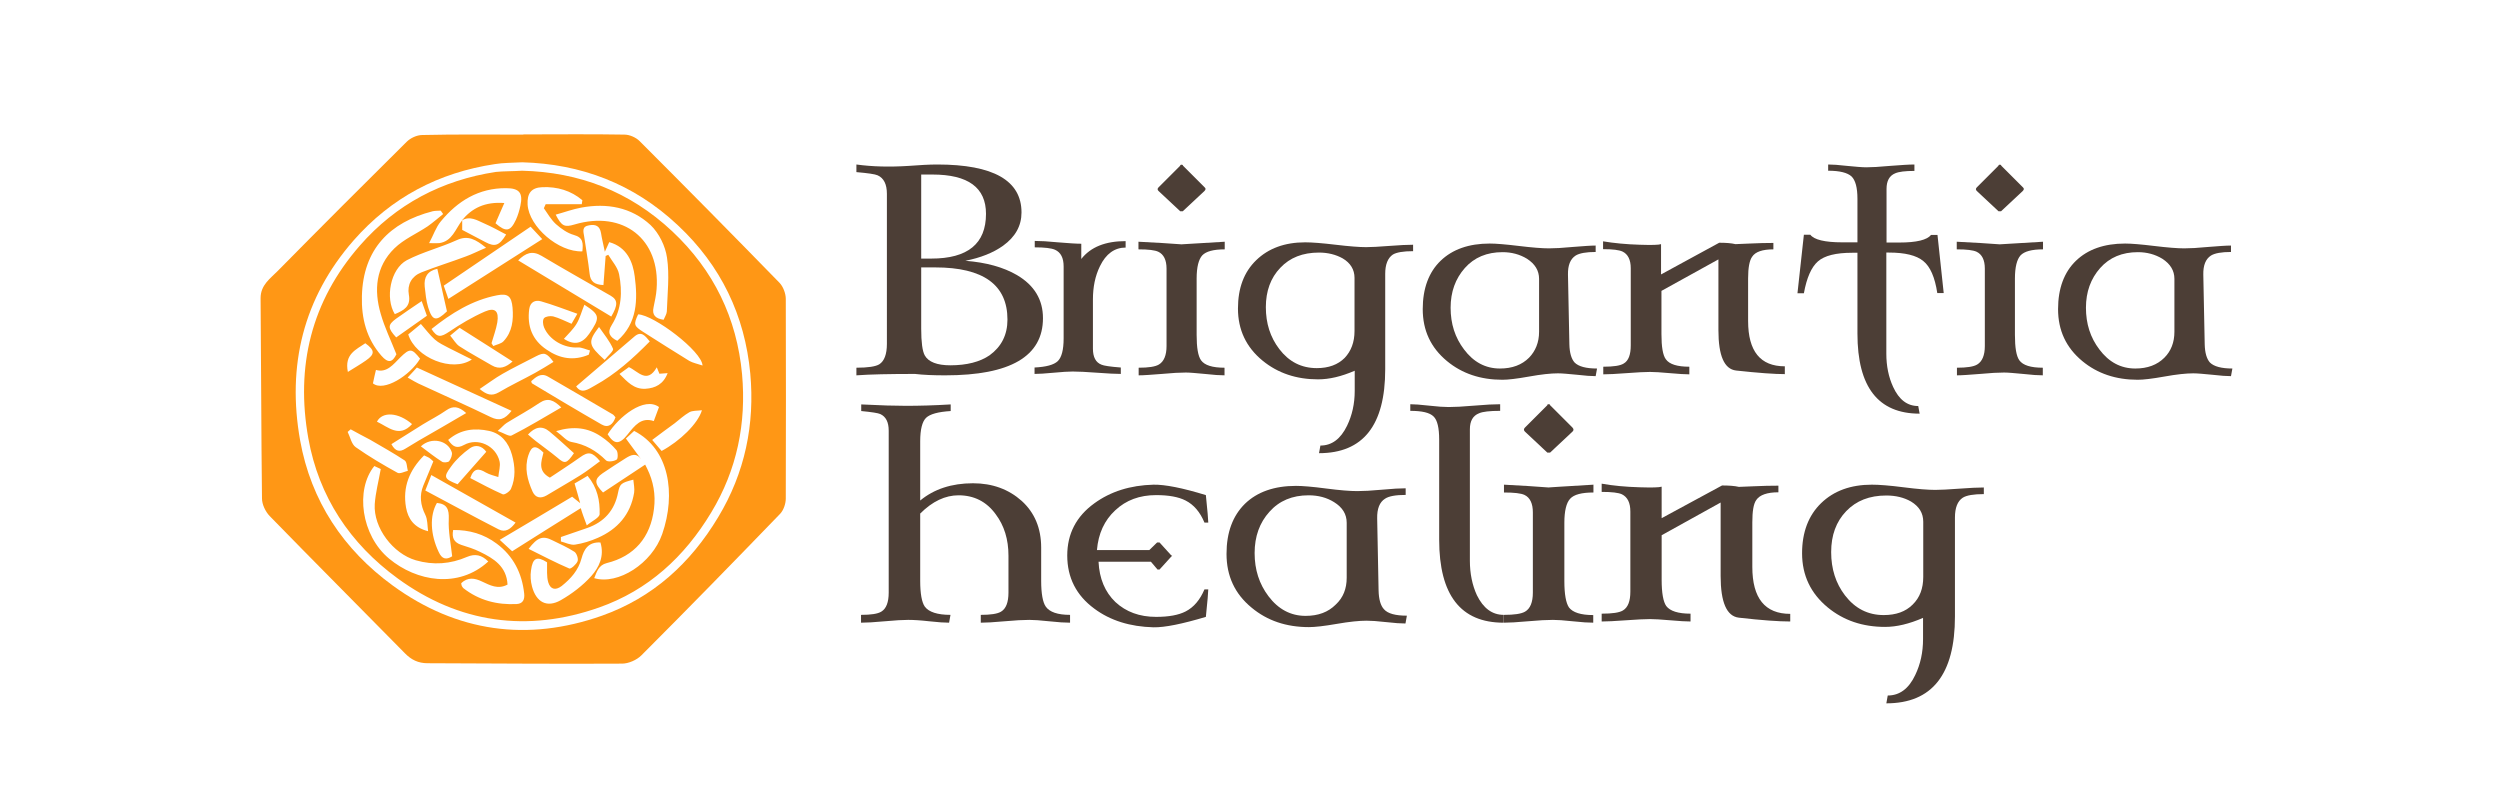 <?xml version="1.0" encoding="utf-8"?>
<!-- Generator: Adobe Illustrator 22.1.0, SVG Export Plug-In . SVG Version: 6.00 Build 0)  -->
<svg version="1.1" id="Layer_1" xmlns="http://www.w3.org/2000/svg" xmlns:xlink="http://www.w3.org/1999/xlink" x="0px" y="0px"
	 viewBox="0 0 1246.2 392.1" style="enable-background:new 0 0 1246.2 392.1;" xml:space="preserve">
<style type="text/css">
	.st0{fill:#D7E2A6;}
	.st1{fill:#8DC540;}
	.st2{fill:#4C3E36;}
	.st3{fill:#FF9715;}
</style>
<title>svg_logo</title>
<g>
	<path class="st0" d="M1544.3-237.7c-15.7,6.3-32.5,8.6-48.5,13.8c-3.1,1-6.1,0.3-9.2,0.4c0.8-16.7,6.8-32.2,11.7-47.8
		c5.8-18.2,14.1-35.5,24-52c11.3-18.7,24.5-35.8,39.3-51.7c7.7-8.3,16.1-15.9,24.9-23.2c12.9-10.6,25.9-20.8,40.1-29.5
		c5.7-3.5,13-5.1,16.7-11.5c1-0.1,2.2-0.1,1.5-2.6c-0.7,1.4-1,2-1.3,2.7c-4.2-0.9-7.6,1.3-11,3c-20.6,10.7-39.9,23.3-58.5,37
		c-14.1,10.4-27.7,21.4-40.7,33.2c-16.3,14.8-28.8,33.1-43.9,49c-1.8,1.9-3.1,4.4-4.4,6.8c-7.4,13.9-14.6,27.8-21.9,41.8
		c-5.2-5.2-6.5-12-7.2-18.9c0.7-0.3,1.9-0.6,1.9-1c1.8-17.4,7.5-33.9,13.1-50.3c7.8-23,18.7-44.9,33.5-64
		c16.4-21.2,35.1-40.3,57.2-56.4c15.9-11.5,32.4-21.6,50-29.5c21.9-9.8,44.7-17.6,68.6-22.3c10.7-2.1,21.7-3.2,32.2-6.5
		c4.6-1.5,10.1-0.2,16.1-0.2c-0.3,7.9,2.4,15.5-1.8,22.9c-0.5,0.9-0.2,2.3-0.2,3.5c0.5,15.5-4.1,30.2-7.5,45
		c-1.8,7.9-2.9,16.2-6.6,23.9c-3.4,7-4.6,15.1-7.4,22.4c-6.2,15.8-13.2,31.3-22.1,45.9c-6.4,10.4-13.2,20.5-20.2,30.5
		c-3.8,5.5-10.1,8.7-12.5,15.1c-4.2-4.1-8.6-8-12.7-12.2c-5.2-5.4-11.2-8.1-19-6.7c-4.8,3.8-9.3,8-11.2,16.3
		c2.7,13.9-2.2,29.3-1.9,44.9c-4.8-0.7-8.6,1.7-12.4,4.1c-5.3,3.4-10.6,6.8-15.9,10.2c-0.1-4.7-0.7-9.4-0.3-14.1
		c0.7-9.8-1.6-19.1-4.8-28.2c-1.8-5.1-3.9-10.1-9.1-12.3c-3.9,0-7.4,0-10.5,0c-5.5,3.9-9.4,8.6-10.8,14.9c3.5,5,1,10.9,2.4,16
		C1547.8-262.7,1546.7-250.2,1544.3-237.7z"/>
	<path class="st1" d="M1456-287.2c0.7,6.9,2.1,13.6,7.2,18.9c-5.6,11.1-6.5,23.5-10.7,36.6c-4.5-12.6-9.1-23.3-14.9-33.6
		c-6.6-11.7-17-18.7-26.7-26.6c-4.1-3.4-9.9-5.6-16.3-4.7c21.3,29.2,24.7,43.3,32.9,73.5c-21.7-1.1-41.3-8.6-60.2-18.8
		c-0.3-0.2-0.8-0.1-1.2-0.2c-1.1-16.6,1.6-33.3-4.6-49.6c-2.2-5.6-4.1-10.7-8.8-14.5c-3.9,0-7.8,0-11.4,0c-5.3,4-9.4,8.5-9.7,14.7
		c1,8.6,1.9,17.3,2.9,25.9c-1.4-0.6-3.1-0.9-4.2-1.9c-12.8-12.1-23.8-25.5-32-41.2c-9-17.3-17-34.9-21.1-54.2
		c-2.8-13.1-5.5-26.2-6.6-39.5c3.8-1.6,6.9-1.7,9.7-0.1c1.9,1.1,3.7,1,5.7,1.1c20.6,0.4,40.3,5.7,59.4,12.4
		c30.7,10.7,58.1,27.3,79.2,52.6c10.8,13,20.6,26.8,27,42.7C1452.5-291.4,1452.8-288,1456-287.2z"/>
	<path class="st2" d="M1605.7-266c-0.3-15.6,4.6-31,1.9-44.9c1.8-8.3,6.4-12.5,11.2-16.3c7.8-1.4,13.8,1.4,19,6.7
		c4.1,4.2,8.4,8.2,12.7,12.2c2.2,11.6,9.3,21,14.4,31.3c11.6,23.6,26.8,45.2,40.2,67.8c2.8,4.7,7.7,7.3,8.6,13.2
		c2.2-1.6,3.3-2,3.3-2.5c1.6-27.5,3.9-54.9,2.4-82.4c-0.5-10.1-2.7-20.1-2.2-30.3c0.1-1.9,0-3.9,0-5.3c5.4-6.2,10.3-12,19.2-10.8
		c7.8,4,10.6,12.2,10.8,19.3c0.4,17.3,5,34.5,2.4,51.6c-2.2,14.2-1.8,28.2-1.2,42.2c0.4,10.1,1.6,20.2,1.7,30.3
		c0.1,12.5-2.4,24.4-5.6,36.5c-2.6,9.8-7.6,16.4-15.8,21.8c-7.8-3.3-14.5-8-19.3-14.6c-16.3-22.6-31.5-46-46-69.9
		c-8.4-13.8-16.5-27.9-24.7-41.8c-4.4,1.3-4.5,4.3-4.6,7.5c-0.4,19.9-4.6,39.5-5.5,59.4c-0.4,8-1.5,16.2-2,24.4
		c-0.5,8.6-3.6,15.1-10.8,22.4c-1.1,0.1-2.3,0.3-3.5,0.2c-2.4-0.1-4.7-0.3-7.1-0.4c-3.6-3.6-4.4-7.9-4.3-12.7
		c0.2-11.9-0.9-23.8,0.4-35.6c1.6-14.9,0.8-29.8,2.6-44.5C1605.5-242.6,1605.5-254.3,1605.7-266z"/>
	<path class="st2" d="M1779.3-307.2c3.2-3.6,3.3-9.8,7.3-15.4c7.8,0,16,0,24.2,0c23.3,0,46.6-0.1,69.9-0.1c4.7,0,9.4,0.2,13.6,3.6
		c0.2,2,0.4,4.3,0.6,6.6c2.4,4.1,7.2,6.2,9.2,10.7c0.2,2.6-3.2,3.6-2.1,6.4c-13.5,3.5-26.4,5.1-39.6,1.3c-4.3-1.2-8,2.2-12.5,2
		c-8.3-0.5-16.6,0-24.9,0.2c-2.3,0.1-4.8-0.6-7.6,2.6c-5.3,14.7-2,31-3.2,48c17.7,3.5,34.6,0,51,1.9c3.9,2.4,4,6.9,6.6,10.3
		c2.8,2,6.4,3.6,8.8,7.6c0,2.6,0,5.7,0,8.6c-4.1,3.3-8.6,4.1-13.3,4c-8.7-0.1-17.4,0.4-26.1-0.1c-8.7-0.4-16.9,2.7-25.5,2.8
		c-0.9,0-1.9,1.3-3.3,2.4c0,13.4,0,27.2,0,41.7c5.6,1.2,11.4,1.6,18,1.4c23.6-1,47.2-0.4,70.5-0.4c2.6,2.6,0.4,5.7,2.3,9.1
		c2.1,4.9,10.1,6.4,10.9,14.3c-2.7,4.4-7.1,7.7-10.8,11.6c-41.2,0-82.2,0-124,0C1779.3-186.4,1779.3-246.3,1779.3-307.2z"/>
	<path class="st2" d="M1165.4-131c-1.1-3.4-2-6.4-2.2-7c1.9-26.5-0.1-51,1.9-75.2c1.6-19.6,0.4-39.3,2.1-58.8
		c1-11.3,2.4-22.5,1.9-33.7c2-4,3.8-7.8,5.9-12.1c6,0,12.2,0,18.5,0c1.8,1.5,3.7,3,5.4,4.5c3.8,0.4,4.9-3.7,8.7-4.8
		c15.8,0,32.4,0,49.4,0c6.2,4.3,12.8,8.4,18.8,13.3c14.7,11.7,21.3,28.3,25.9,45.7c4.4,16.6,3.4,32.8-3.8,48.8
		c-2.8,6.2-4.6,13-7.6,19.3c-4.1,8.6-10,15.4-17.2,21.5c-2.7,2.3-5.2,4.8-7.7,7.4c-4.1,4.2-8.3,8.3-14.2,10
		c-1.8,0.5-3.9,1.4-5.1,2.7c-8.4,9.2-20.4,10.2-31.2,13.9c-5,1.7-9.4,4.8-14.9,5.8c-6.4,1.1-12.8,1.6-19.1,3.6
		C1175.7-124.4,1170.4-126.8,1165.4-131z M1197.6-155c15.5,2.9,27.1-2.6,37.4-11.9c16.9-15.3,26.7-34.9,33.9-56.2
		c2.3-7,4.5-13.9,4.6-21.4c0-4-2.5-7.2-2.4-11.4c0.3-8.9-3.6-16.4-9-23.4c-2.7-3.5-6-6.3-9.7-7.8c-16.4-6.3-35.6-0.7-47.7,13.8
		c0,6.4,0.9,13.7-0.2,20.6c-2.8,19-4.5,37.9-4.4,57.1c0,5.1,1.2,10.7-0.5,15.3C1196.6-172,1198.1-163.9,1197.6-155z"/>
	<path class="st2" d="M1427.5-223c-8.2-30.2-11.6-44.3-32.9-73.5c6.4-0.8,12.1,1.4,16.3,4.7c9.7,7.9,20.1,14.9,26.7,26.6
		c5.8,10.3,10.4,21,14.9,33.6c4.2-13.1,5.2-25.6,10.7-36.6c7.3-13.9,14.6-27.9,21.9-41.8c1.3-2.4,2.6-4.9,4.4-6.8
		c15.1-15.9,27.5-34.1,43.9-49c13-11.8,26.6-22.9,40.7-33.2c18.6-13.7,38-26.3,58.5-37c3.4-1.8,6.8-3.9,11-3l-0.1-0.1
		c-3.7,6.4-11,8-16.7,11.5c-14.3,8.7-27.3,18.9-40.1,29.5c-8.8,7.3-17.2,14.8-24.9,23.2c-14.8,15.9-28.1,33-39.3,51.7
		c-9.9,16.5-18.2,33.8-24,52c-5,15.6-11,31.1-11.7,47.8c-2.5,6.4-4.3,12.9-4.3,19.8c-0.1,13.8-0.5,27.6-0.1,41.4
		c0.3,11.8-2.7,23.1-5.2,34.3c-1.2,5.7-5.5,10.3-11.6,14.2c-12.2-1.6-16.4-13.1-22.5-20.4C1439.9-165,1436-194.4,1427.5-223z"/>
	<path class="st2" d="M1657.4-88.3c1.8,10.5-7.7,18.3-3.7,28.3c-6.7,5.8-8,14.2-9.8,21.8c-3.5,14.8-8.4,29.4-8.5,45
		c4.8-9.5,9.9-18.9,14.4-28.6c2.4-5.2,6.3-8.9,10.4-12.6c1.7-1.5,3.6-1.3,6.1-1c1.5,5.6,1.4,10.9-0.8,16.8
		c-2.9,7.5-4.6,15.4-6.9,23.1c-0.9,3.1-1.3,6.1,0.2,9.7c11.4-2.8,9.5-17,18.3-22.2c4.8,14.3-6.2,29.4-21.9,31.2
		c-2.9-1.4-4.9-3.8-6.9-7c0-4.9,0-10.4,0-17.8c-6.3,11.9-9,23.7-17.8,31.7c-2.2,0-4.2,0-6.2,0c-3.4-0.9-0.7-5.3-4.4-6.9
		c-4.5,3.7-9.8,7.1-16.7,4.4c-3.5-0.8-4.4-4.5-6.4-7.8c-6.6,7.8-11.4,16.6-24.3,14.8c-2.3-2.5-5.4-6.1-8.2-9.1
		c-2.6-4.7,0.1-9.8-2.4-13.8c-2.2-0.2-3,0.5-3.9,2.2c-2.6,4.7-4.4,9.9-7.9,14.2c-4.5,5.4-5.2,6.2-13.2,7.1c-4.7-2.1-6.9-6-7.7-12.2
		c-4.9,8.8-9.3,16.8-19.6,19.3c-4.8-1.3-9.6-3.3-11.8-9.5c-7.3,8.6-15.3,14.5-27,11.8c-5.4-1.6-7.1-6.6-9.5-11.3
		c-1.2-20.3,2.2-39.7,14.4-56.9c7.4-0.4,13.9-0.8,20.2,3.3c2.5,15-0.8,28.2-12.9,39c-2.9,0-6,0-8.7,0c-3,2.9-2,10.7,2.2,18.9
		c2.3,0.9,4.6,0.5,9.5-0.4c1.7-2,4.6-5.7,7.8-9.2c2.4-2.7,4.9-5.6,5.1-9c0.9-14.6,8.4-26.2,16.2-38.4c5.3-3.4,10.8-6.8,17.9-2.4
		c3.5,2.2,7.7-0.1,12.1,0.9c1,1,2.4,2.3,3.9,3.7c-3.2,14.3-10.6,27.6-9.7,43.8c9.3-6,10.3-16.3,16-22c2.1-2.9,5.6-1.4,7.1-4.2
		c5.8-29.6,11.7-59.3,18.9-91.2c0.2-0.2,2.2-2.2,3.8-3.8c3.6,0,6.3,0,9.2,0c3.4,2,6.1,4.8,8.7,8.3c1.8,8.9-2.6,17.1-4.1,25.8
		c2.9,3.2,5.5,0.9,8.3-0.2c1.6-5.1,0.8-10.6,4.8-14.6c2.9-0.9,6-0.9,9,0c0.4,0.7,1.1,1.6,0.9,2c-1.8,3.2-2.6,6.5-1.9,11.1
		c5.7-2.3,11.7-1.3,17.8-2c3.8-2.3,5.6-5.5,6.5-10.3C1645.3-81.1,1647.5-87.9,1657.4-88.3z M1616.2-51.6
		c-4.8,15.8-7.2,31.3-9.7,46.9c-1.1,7-0.8,14-0.6,21.1c0.1,2.4,1.9,4.2,4.9,4.6c0.8-0.5,1.8-1,2.6-1.7c9-7.5,10.5-18.5,13.6-28.7
		c4.1-13.9,6.1-28.4,11.5-42c0.7-1.8,0.8-3.8-1.5-5.7C1630.7-53.8,1622.9-55.2,1616.2-51.6z M1584.2,25.8c4.6-10.3,10.9-19,13-30
		c1.5-8.4,1.3-16.9,3.2-25.3c1.3-5.5,3.8-11.1,2.9-17.1c-0.2-1.1-0.8-2-1.1-2.9c-3.3-0.4-5.2,2-8.1,2.7
		c-6.3,17.6-13.8,34.9-21.8,51.5c0.8,7.6-1.9,15.4,4.3,21.3C1578.9,25.8,1580.8,25.8,1584.2,25.8z M1530.8-14.4
		c-9,1.6-12.2,9.3-14.9,15.9c-4,9.8-10.1,19.7-6.4,31.7C1522.8,24.3,1533.4,0.1,1530.8-14.4z M1481.2-11.9c-2,3.7-4.1,7.7-6.1,11.4
		c0.1,4.2-0.7,8,0.4,11.4c2.8,1.4,5.2,1.6,6.8-0.5c4.9-6.5,5.1-14,4.5-21C1484.8-12.5,1483.2-12,1481.2-11.9z M1592.4-85.2
		c-6.3,12.3-8.1,20.8-6.7,28.1c2.4,0.5,4.2-1.1,4.4-2.8C1590.9-67.7,1595.5-75.1,1592.4-85.2z"/>
	<path class="st2" d="M1544.3-237.7c2.4-12.6,3.5-25.1,0-37.7c-1.4-5.1,1.1-11-2.4-16c1.4-6.3,5.3-10.9,10.8-14.9
		c3.2,0,6.7,0,10.5,0c5.2,2.2,7.3,7.2,9.1,12.3c3.1,9.1,5.5,18.3,4.8,28.2c-0.4,4.7,0.2,9.4,0.3,14.1c-0.1,4.7-0.1,9.5-0.3,14.2
		c-1,25.9-2.6,51.7-2.8,77.7c-0.1,15.4-5,24.4-15.7,33.7c-2.5,0-5.3,0-8.2,0c-0.6-1-1-2-1.7-2.9c-3.3-4.6-3.7-10.3-4.1-15.4
		c-0.9-11.4-1.6-23.1,0.1-34.3c2-13.3,1-26.6,1.5-39.8c0.2-5.1,0-10.3,0-15.4C1546.2-235.5,1546.1-237,1544.3-237.7z"/>
	<path class="st2" d="M1334.6-265.5c-1-8.6-1.9-17.3-2.9-25.9c0.4-6.2,4.4-10.8,9.7-14.7c3.6,0,7.5,0,11.4,0
		c4.7,3.9,6.6,8.9,8.8,14.5c6.2,16.3,3.5,33.1,4.6,49.6c1,16.9-3.1,33.4-2.6,50.3c0.5,14.1-0.1,28.1-2.3,42
		c-1.3,8.5-5.6,16.3-13.9,23.6c-2.5,0-5.2,0-8.2,0c-0.5-1-1-2-1.7-2.9c-3.2-4.2-3.9-9.7-4.1-14.2c-0.5-13.6-2.4-27.4,1.3-40.9
		c0.3-1.1,0.3-2.3,0.3-3.5C1334.9-213.5,1334.7-239.5,1334.6-265.5z"/>
	<path class="st2" d="M1390.6-61.1c1.7-1.9,2.7-2.9,4.5-3.3c1.4-0.3,2.7-1.3,4.1-2c3.4,1.8,7.5,2.4,9.6,6.4
		c-11.1,18.7-11.9,40.2-17.4,61.7c13.7,0.3,25.8-4.1,37.7-4.6c2.4-2,4.2-3.4,5.8-4.8c-0.3-6.7,1.5-12.3,2.2-18
		c2.1-16.9,6.2-33.3,10.1-49.8c1.6-6.6,4.1-13.5,11-17.1c3.9-0.7,6.2,2.6,9.5,3c0.1,1.8,0.7,3.5,0.2,4.1c-8.4,9.1-9.3,21-11.7,32.2
		c-3.6,16.5-7.2,33.2-9,49.9c-1.1,10-3.2,20.1-2.9,30.2c0.1,4.5-1.1,8.4-3.3,12.3c-2.1,1.4-4.5,0.6-6.7,0.6
		c-2.5-1.5-4.4-3.5-5.9-5.9c-1.9-8.1,4.2-15.8,1.2-24.7c-12.7-1.8-24.7,3.8-38.1,5.1c-6.4,13.1-5.5,27.6-7.2,41.3
		c-5,3.5-5,3.6-12.9,2.7c-0.4-7.1-0.9-14.1,1.1-21.5c1.8-6.7,2.1-13.8,2.8-20.7c1.4-12.3,5.1-24.2,6.6-36.3
		c1.3-10,4.6-19.5,5.8-29.5C1388.1-53.9,1389.7-57.9,1390.6-61.1z"/>
	<path class="st2" d="M1280.5,2.3c-2.1-1.9-4.1-2.8-4.5-5.1c2.3-5.7,8.5-4.3,12.6-6.6c0.6-0.3,1.6-0.1,2.3-0.1
		c18.8,0.9,37.4-4,57-2.1c1,0.5,2.5,1.7,3.4,3.6c0.4,2.5-1.8,3.2-3.6,4.9C1325.8-2.1,1302.9-5.6,1280.5,2.3z"/>
	<path class="st2" d="M1772.5-11.5c1.2,0.9,2.7,2.1,3.5,2.8c0,3.6-2.2,4.2-3.7,5.8c-22.4,0.7-45.3-2.5-67.4,5.2
		c-1.6-1.4-3.1-2.6-4.7-4c0.6-1.3,0.8-2.6,1.5-3.2c4.2-3,8.9-4.7,14.1-4.5C1734.7-8.6,1753.3-13.4,1772.5-11.5z"/>
	<path class="st2" d="M1910.4-376.3"/>
	<path class="st2" d="M1643.6-439c0.3-0.7,0.7-1.4,1.3-2.7c0.7,2.5-0.5,2.5-1.5,2.6L1643.6-439z"/>
</g>
<path class="st3" d="M391.7,149c0-2.7-1.3-6.1-3.1-8c-23.1-23.7-46.4-47.3-69.8-70.7c-1.8-1.8-5-3.2-7.5-3.2
	c-16.8-0.3-33.6-0.1-50.4-0.1c0,0,0,0,0,0.1c-16.8,0-33.6-0.2-50.4,0.2c-2.7,0-5.9,1.5-7.8,3.4c-21.5,21.3-42.9,42.7-64.2,64.3
	c-3.7,3.8-8.6,7-8.6,13.6c0.3,33.3,0.3,66.6,0.7,99.9c0,2.9,1.7,6.5,3.8,8.7c22.3,22.9,45,45.6,67.4,68.4c3.2,3.3,6.7,5,11.3,5
	c32.3,0.1,64.7,0.4,97,0.2c3.2,0,7.3-1.8,9.6-4.1c23.3-23.3,46.3-46.9,69.2-70.6c1.7-1.8,2.8-5,2.8-7.6
	C391.8,215.3,391.8,182.1,391.7,149z M260.3,80.9c29.2,0.8,55.5,10.6,77.6,31.4c21.5,20.1,33.4,45,36.1,73.9
	c2.3,25.3-2.6,49.4-16,71.6c-13.8,23-32.6,40.1-57.9,49.1c-37.1,13.1-72.4,8.2-104.3-15c-24.6-17.9-40.8-42.2-46.2-72.4
	c-6.6-37.1,1.5-70.9,26.7-99.7c18.7-21.3,42.4-33.8,70.4-38C250.9,81.1,255.2,81.2,260.3,80.9z"/>
<path class="st3" d="M260.3,85.1c28.2,0.7,53.5,10.2,74.8,30.2c20.7,19.4,32.2,43.3,34.8,71.2c2.2,24.4-2.5,47.7-15.4,69
	c-13.3,22.1-31.4,38.7-55.8,47.3c-35.8,12.6-69.8,7.9-100.5-14.5c-23.7-17.3-39.3-40.7-44.5-69.8c-6.4-35.8,1.4-68.3,25.7-96.1
	c18-20.6,40.9-32.6,67.8-36.7C251.2,85.3,255.4,85.4,260.3,85.1z M230.4,109.8c0,1.4,0,2.8,0,4.8c3.6,1.9,7.6,4,11.6,6.1
	c4.7,2.5,6.9,1.8,10.3-3.8c-3.6-1.9-7.2-3.9-10.9-5.5c-3.5-1.5-7.1-4-11.2-1.5c5.1-6.2,11.5-9.4,21.2-8.7c-1.8,4-3.1,7.1-4.4,10.1
	c5.2,4.5,7.4,4.2,10.2-1.8c1-2.2,1.7-4.6,2.2-6.9c1.4-6.4-0.5-8.8-7.1-8.8c-13.7-0.1-24.2,6.4-32.6,16.6c-2.4,2.9-3.6,6.7-5.8,10.8
	c2.6,0,3.8,0.1,5,0C225.5,120.3,227,114.1,230.4,109.8z M321.6,231.6c0.3,0.6,0.7,1.3,1,2c3.1,6.3,4.3,13,3.4,20
	c-1.7,14.3-9.8,23.7-23.6,27.1c-4,1-4.9,4.3-6.2,7.5c11.9,3.5,28.8-7.3,33.9-22c7-20.2,3.5-42.4-14-51.4c-1.2,1.1-2.7,2.5-4.1,3.8
	c3,4.1,5.3,7.2,7.5,10.2c-2.4-3.3-5-2-7.6-0.4c-3.9,2.5-7.7,4.9-11.5,7.5c-4.2,2.9-4.2,5.1,0.2,9.6
	C307.2,241.1,314,236.6,321.6,231.6z M220.9,106.7c-0.4-0.6-0.8-1.2-1.2-1.7c-1.3,0.1-2.7,0-4,0.3c-21.4,5.5-34.7,18.9-35.3,42.3
	c-0.3,11.1,2.3,21.2,9.7,29.7c3.4,3.9,5.5,3.4,7.5-0.7c-2.8-7.1-5.9-13.4-7.8-20.1c-3.5-11.9-2.5-23.6,6.8-32.7
	c4.7-4.6,11.1-7.3,16.6-11C215.9,110.9,218.4,108.7,220.9,106.7z M277,107c3,5.8,4.4,6.4,9.4,4.9c24.3-7.2,42.8,7.3,40.9,32.2
	c-0.2,3-0.9,6-1.5,9c-0.9,3.9,0.9,5.7,5,6.3c0.6-1.4,1.5-2.8,1.6-4.1c0.3-8.9,1.4-18.1,0.1-26.8c-0.8-5.8-4-12.3-8.2-16.3
	c-9.6-8.9-21.8-11.1-34.6-8.7C285.4,104.3,281.4,105.8,277,107z M301.9,127.6c0.4-0.2,0.9-0.4,1.3-0.6c1.9,3.2,4.7,6.2,5.4,9.7
	c1.7,8.7,1.3,17.4-3.6,25.2c-2.5,3.9-1.1,6.1,2.7,8c10.1-8.8,10.2-20.6,8.7-32.1c-0.9-7.1-3.8-14.6-12.7-17.1
	c-0.6,1.3-1.1,2.4-2.2,4.8c-0.8-4-1.5-6.6-1.9-9.3c-0.6-3.5-2.6-4.5-5.9-3.9c-3.8,0.6-2.9,3.1-2.5,5.6c0.9,6.2,2,12.3,2.7,18.5
	c0.4,4,2.5,5.5,6.9,5.7C301.2,137.1,301.5,132.3,301.9,127.6z M243.4,279.9c-3.3-3.3-6.6-4-10.6-2.3c-8.3,3.6-16.8,4.2-25.5,1.7
	c-11.4-3.3-21.2-16.2-20.5-28c0.4-5.7,1.9-11.3,3-17.5c-0.7-0.3-2-0.9-3.2-1.5c-9.6,11.8-6.6,34.6,7.4,46.2
	C207.6,289.8,228.4,293.6,243.4,279.9z M229.9,290.7c0.1,0.5,0.1,1,0.3,1.4c0.2,0.4,0.5,0.8,0.8,1.1c7.8,6.1,16.8,8.4,26.6,7.9
	c3.1-0.2,4-2.3,3.7-5.2c-1.1-10.2-5.4-18.7-13.7-24.9c-6.4-4.8-13.7-6.9-21.7-6.8c-0.8,4,0.5,6.2,4,7.4c3.2,1,6.4,2,9.4,3.5
	c6.8,3.3,13.2,7.2,13.7,16.3c-4.8,2.6-8.8,0.3-12.7-1.5C236.6,288.1,233.2,287.6,229.9,290.7z M196.8,156.6c4.5-1.9,8.1-3.8,7-9.7
	c-0.9-5,1.4-9.2,6.2-11.1c7.3-2.9,14.9-5.2,22.3-8c3.1-1.1,6.1-2.7,10-4.3c-5.1-4.1-9-6.4-14.6-3.8c-8.1,3.7-17,5.9-24.9,10
	C194.6,134.1,191.9,148.6,196.8,156.6z M292.5,261.9c2.6-2.2,6.3-3.8,6.4-5.6c0.2-6.7-1.1-13.2-6-19.1c-2.4,1.4-4.5,2.7-6.5,3.8
	c1,3.4,1.8,6.1,2.8,9.8c-1.8-1.4-2.8-2.2-4-3.2c-11.9,7.1-23.7,14.2-36.1,21.5c2.5,2.3,4.2,3.9,6.2,5.7
	c11.5-7.3,22.7-14.3,34.2-21.5C290.2,255.8,291.1,258.1,292.5,261.9z M290.3,125.3c0.4-4,0.5-6.9-4.3-8.2c-3.2-0.9-6.3-3.1-8.9-5.4
	c-2.4-2.2-4.1-5.2-6-7.9c0.3-0.7,0.6-1.3,0.9-2c6,0,12,0,18,0c0.1-0.7,0.2-1.3,0.3-2c-5.7-4.8-12.5-6.8-19.9-6.5
	c-5.6,0.2-7.7,3.1-7.4,8.7C263.7,113,278.4,125.8,290.3,125.3z M223.4,219.3c2.3,3.4,4.3,4.5,7.9,2.5c6.9-3.8,15.8,0.3,17.7,8.1
	c0.6,2.4-0.4,5.2-0.6,7.9c-2.1-0.7-4.4-1.2-6.3-2.3c-3.3-2-5.9-2.4-7.7,2.8c5.4,2.8,10.7,5.7,16.2,8.1c0.9,0.4,3.5-1.4,4.1-2.7
	c2.4-5.5,2.1-11.2,0.5-17c-1.7-6.1-5.4-10.6-11.4-11.9C236.9,213.3,229.7,213.8,223.4,219.3z M299.3,270.4c-6.1-0.3-8.2,3.5-9.4,7.9
	c-1.6,6-5.3,10.1-9.9,13.8c-3.3,2.5-5.7,1.5-6.7-1.8c-0.9-3-0.5-6.4-0.6-10c-5-3.2-7.2-2.3-8,4c-0.4,2.6-0.2,5.5,0.5,8.1
	c2.1,7.8,7.4,10.7,14.3,6.8c5.6-3.2,11-7.3,15.3-12.1C298.5,282.9,301.4,277.3,299.3,270.4z M258.3,129.8
	c15.8,9.5,31.1,18.8,46.4,28c3.4-5.8,3.3-8.3-0.3-10.4c-11.5-6.6-23.1-13.1-34.5-19.9C265.3,124.8,262,126.1,258.3,129.8z
	 M223.5,149c16-10.2,31.1-19.8,46.8-29.8c-2.2-2.4-3.7-3.9-5.8-6.2c-14.5,9.8-28.8,19.6-43.3,29.4C222,144.7,222.6,146.5,223.5,149z
	 M270.9,225.6c-3.9-3.9-5.9-3.5-7.5,1.3c-2.1,6.4-0.5,12.4,2.1,18.2c1.4,3,3.9,3.6,6.9,1.9c5.6-3.4,11.3-6.6,16.9-10.1
	c3.4-2.1,6.6-4.7,9.8-7c-3.9-4.7-5.9-4.9-10-1.9c-4.9,3.5-10.1,6.8-15,10.1C268,234.8,269.8,230.2,270.9,225.6z M215.1,164
	c2.9,4.5,4.7,4.1,8.9,1.3c5.6-3.8,11.5-7.3,17.7-10c5.1-2.2,7.1-0.2,6.2,5.4c-0.6,3.5-1.9,6.9-2.9,10.4c0.3,0.5,0.6,0.9,0.9,1.4
	c1.7-0.8,3.9-1.1,5.1-2.4c4.4-4.7,5-10.6,4.5-16.7c-0.5-5.6-2.2-7.3-7.7-6.2C235.4,149.6,225,156.1,215.1,164z M293.5,176.8
	c0.2-0.7,0.4-1.4,0.6-2.1c-2-0.5-4.1-1.6-6-1.5c-6.8,0.4-14.2-3.6-16.9-10c-0.6-1.4-0.8-3.7,0-4.6c0.8-0.9,3.1-1.2,4.5-0.9
	c3,0.8,5.9,2.3,9.2,3.7c0.8-1.3,1.5-2.6,2.9-5c-6.5-2.3-12.2-4.5-18.1-6.2c-2.9-0.8-5.4,0.3-5.9,3.9c-1.1,8.5,1.5,15.4,8.7,20.2
	C279,178.8,286,180,293.5,176.8z M203.2,188.2c2.8,1.6,4.1,2.4,5.4,3c12,5.6,24.1,10.9,36,16.7c4.3,2.1,7,1.2,10.4-3.1
	c-15.6-7.1-30.7-14.1-47.2-21.6C206.8,184.4,205.4,185.8,203.2,188.2z M212,244.5c12.6,6.7,24.5,13.2,36.6,19.4
	c3.4,1.7,6-0.2,8.4-3.4c-14.1-7.9-27.8-15.7-42-23.7C213.9,239.6,213.1,241.7,212,244.5z M279.6,267.7c0,0.7,0,1.4,0,2.2
	c2.3,0.6,4.8,1.9,7,1.6c3.9-0.6,7.8-1.8,11.4-3.4c9.8-4.3,16.3-11.6,18.1-22.5c0.3-2.1-0.2-4.3-0.4-6.5c-6.2,1.6-6.7,2.1-7.6,6.4
	c-1.7,8.9-6.9,14.7-15.4,17.7C288.4,264.7,284,266.2,279.6,267.7z M264.8,190c0.2,0.6,0.2,1,0.4,1.1c11.5,6.9,23,13.8,34.7,20.5
	c3.3,1.9,5.7,0,6.9-3.6c-0.5-0.5-0.8-1.1-1.3-1.4c-10.8-6.3-21.6-12.7-32.4-18.9C269.6,185.7,267.2,187.9,264.8,190z M213.4,264.8
	c-0.4-2.8-0.2-5.8-1.4-8.2c-2.4-4.8-3-9.6-1-14.5c1.6-4,3.3-8,5-12.1c-0.7-0.6-1.2-1.2-1.8-1.6c-0.7-0.5-1.6-0.8-2.8-1.4
	c-7.3,7.3-10.8,15.8-9,26C203.4,258.5,206.3,263,213.4,264.8z M287.2,192.6c2.7,4,5.9,1.5,9.3-0.4c10.4-5.7,19-13.5,27.4-22
	c-2.3-2.8-4.2-5.4-7.6-2.5C306.7,175.9,297.1,184.1,287.2,192.6z M350.2,182.2c-0.3-7.1-24.2-25.2-32.1-25.5
	c-2.4,5.1-2.1,5.8,2.6,8.8c7.6,4.8,15.2,9.7,22.9,14.4C345.4,180.9,347.5,181.3,350.2,182.2z M203.5,166.7
	c3.6,11.6,22,19.1,31.7,12.5c-4.2-2.1-7.9-3.9-11.6-5.8c-2.4-1.3-4.9-2.4-6.9-4.2c-2.5-2.2-4.4-4.9-6.9-7.7
	C207.2,163.6,205.4,165.1,203.5,166.7z M275.9,180.4c-3.5-4.6-4.6-4.9-8.7-2.8c-5.5,2.9-11.2,5.6-16.6,8.7
	c-3.9,2.2-7.4,4.9-11.5,7.6c3.5,2.9,6,3.7,9.5,1.7c5.9-3.5,12.1-6.4,18.1-9.7C269.8,184.2,272.8,182.3,275.9,180.4z M174.8,214
	c-0.5,0.4-1,0.9-1.5,1.3c1.3,2.6,1.9,6.1,4,7.6c6.7,4.7,13.8,8.9,20.9,12.8c1.2,0.6,3.4-0.6,5.1-1c-0.5-1.8-0.4-4.4-1.6-5.2
	c-5.6-3.7-11.4-6.9-17.2-10.3C181.3,217.5,178,215.8,174.8,214z M229.1,163.4c-1.4,1.2-2.8,2.3-4.7,3.9c1.7,2,2.9,4.2,4.6,5.3
	c5.2,3.4,10.7,6.3,16.1,9.5c3.9,2.3,7.1,1,10.4-1.9C246.8,174.6,238.2,169.2,229.1,163.4z M277.2,214.9c3.3,2.4,5.2,5,7.6,5.4
	c6.9,1.2,12.4,4.3,17.3,9.2c0.9,0.9,3.9,0.5,5.3-0.4c0.7-0.4,0.7-3.7-0.1-4.7c-2.2-2.6-4.9-5-7.8-6.9
	C293.2,213.3,286.2,212.2,277.2,214.9z M232.4,205.9c-3.8-3.4-6.6-3.7-9.9-1.4c-3.7,2.6-7.9,4.7-11.8,7.1
	c-5.2,3.2-10.4,6.6-15.6,9.8c2.1,3.9,4.3,3.9,6.9,2.3c2.2-1.3,4.4-2.7,6.6-4C216.5,215.2,224.2,210.7,232.4,205.9z M279.8,203.1
	c-3.8-3.7-6.7-5-10.8-2.3c-5.3,3.6-10.9,6.6-16.4,10c-1.3,0.8-2.3,2.1-4.5,4c3.1,1.1,5.7,2.9,6.9,2.3
	C263.3,212.9,271.3,208,279.8,203.1z M302.9,216.5c3.3,5.1,5.8,5.3,10,0c3.5-4.4,6.8-8.7,13-6.6c1-2.6,1.8-4.8,2.6-7
	C321.2,197.5,308.4,207.7,302.9,216.5z M263.5,273.6c6.9,3.4,13.5,6.9,20.3,9.8c0.8,0.3,3.5-2.1,4.1-3.6c0.5-1.2-0.4-3.9-1.5-4.7
	c-3.4-2.2-7.2-3.9-10.9-5.7C270.7,266.9,268,267.7,263.5,273.6z M225.4,277.3c-0.7-6.5-2-12.5-1.7-18.5c0.2-5-0.9-7.6-5.9-8.1
	c-3.7,6.3-3.3,15.7,0.9,24.5C220.3,278.7,222.4,279.2,225.4,277.3z M185.9,191.1c5.4,4.4,18.6-4,23.5-12.3c-4.1-5.2-5.1-5.3-9.9-0.6
	c-3.5,3.5-6.7,7.8-12.1,6.2C186.9,186.6,186.4,188.6,185.9,191.1z M325.1,219.3c1.9,2.2,3.3,3.9,4.7,5.5
	c9.1-4.9,18.1-13.6,20.1-20.3c-2.5,0.3-4.7,0.1-6.3,1c-2.6,1.5-4.9,3.6-7.3,5.5C332.7,213.6,329.1,216.3,325.1,219.3z M222.8,155.2
	c-1.7-7.4-3.2-14.3-4.8-21.2c-5.1,1.1-6.7,4.3-6.3,8.8c0.4,3.5,0.7,7,1.7,10.3C215.5,160,217.4,160.4,222.8,155.2z M228.1,241.4
	c4.9-5.5,9.5-10.8,14.3-16.2c-2.3-3.2-5.5-3.6-8.1-1.8c-3.5,2.5-6.9,5.6-9.4,9.1C220.9,237.9,221.3,238.7,228.1,241.4z M286.1,225.9
	c-4.1-3.7-8.1-7.4-12.2-10.8c-3.7-3.1-7.2-2.3-10.7,1.5c1.3,1.1,2.5,2.2,3.8,3.2c3.6,2.8,7.3,5.4,10.8,8.3
	C281.5,231.3,282.4,231.3,286.1,225.9z M291.3,151.9c-1.4,3.4-2.2,6.7-3.9,9.5c-1.6,2.7-4.1,5-6.3,7.5c5.2,3.4,9.2,2.4,12.6-2.5
	C299.3,158.2,299.1,157,291.3,151.9z M210.2,150.1c-4.7,3.2-8.8,5.9-12.8,8.8c-4.2,3.1-4.2,4.6,0.1,9.3c5-3.5,10.1-7.1,15.3-10.8
	C211.9,154.8,211.2,152.9,210.2,150.1z M308.8,186.4c3.9,3.9,7.2,7.7,12.9,7.4c5-0.3,9-2.3,11.1-7.8c-1.6,0.1-2.9,0.2-4.1,0.3
	c-0.5-1.2-0.8-2-1.3-3.2c-4.9,8.5-9.3,2-13.9-0.1C312.2,183.9,311,184.8,308.8,186.4z M209.8,222.5c3.7,2.8,7,5.4,10.6,7.7
	c0.8,0.5,3,0.3,3.5-0.3c0.9-1.2,1.7-3.2,1.3-4.5C223.3,219.5,215,217.6,209.8,222.5z M301.4,179.4c1.6-2,4.6-4.5,4.2-5.5
	c-1.6-3.8-4.4-7.1-7-10.9C292.9,170.5,293.2,172,301.4,179.4z M173.4,185.4c3.5-2.2,6.3-3.8,9-5.7c4.6-3.2,4.5-5.1-0.3-8.6
	C177.5,174.3,171.6,176.5,173.4,185.4z M205.4,211.4c-6.8-5.9-14.8-6.4-17.5-1.2C193.5,212.8,199,218.5,205.4,211.4z"/>
<g>
	<path class="st2" d="M519.9,158.6c0,19-16.2,28.5-48.7,28.5c-5.9,0-10.9-0.2-15.1-0.7c-12.7,0-22.4,0.2-29.2,0.7v-3.8
		c5.8,0,9.6-0.6,11.4-1.7c2.5-1.6,3.8-5,3.8-10.2V96.6c0-4.7-1.5-7.8-4.6-9.2c-1.3-0.6-4.9-1.1-10.6-1.6V82c8,1.1,16.6,1.3,26,0.7
		c5.4-0.4,10.2-0.7,14.3-0.7c28,0,42,8,42,23.9c0,6.7-3.1,12.2-9.2,16.6c-4.9,3.5-11.2,6-18.8,7.5c10.4,0.8,19,3.2,25.7,7.1
		C515.6,142.2,519.9,149.4,519.9,158.6z M491.5,106.6c0-13.1-8.9-19.6-26.7-19.6h-5.6v41.9h5C482.4,128.9,491.5,121.5,491.5,106.6z
		 M502.2,159.3c0-17.3-12-26-36-26h-7v30.5c0,6.8,0.6,11.3,1.8,13.4c1.8,3.2,6.1,4.9,12.7,4.9c8.2,0,14.8-1.7,19.6-5
		C499.2,172.8,502.2,166.9,502.2,159.3z"/>
	<path class="st2" d="M561.2,123.4c-5.6,0-9.9,3.1-12.9,9.3c-2.4,4.9-3.5,10.4-3.5,16.6v24.5c0,4.2,1.4,6.9,4.3,8
		c1.1,0.5,4.3,1,9.6,1.4v3.2c-2.5,0-6.4-0.2-11.8-0.6s-9.4-0.6-12.2-0.6c-2.1,0-5.3,0.2-9.5,0.6c-4.2,0.4-7.4,0.6-9.5,0.6v-3.2
		c5.8-0.3,9.6-1.3,11.6-3.2c1.9-1.9,2.9-5.6,2.9-11.3v-35.9c0-4.2-1.4-7-4.3-8.3c-1.8-0.8-5.2-1.2-10.1-1.2v-3.2
		c2.7,0,6.6,0.2,11.6,0.7c5,0.4,8.9,0.7,11.6,0.7v7.6c4.7-6,12.1-8.9,22.1-8.9V123.4z"/>
	<path class="st2" d="M610.6,187.1c-2.4,0-5.7-0.2-10-0.7c-4.3-0.4-7.5-0.7-9.5-0.7c-2.8,0-6.8,0.2-12,0.7c-5.2,0.4-9,0.7-11.5,0.7
		v-3.8c4.9,0,8.3-0.5,10.1-1.6c2.5-1.5,3.8-4.6,3.8-9.2v-38.6c0-4.3-1.4-7.1-4.1-8.4c-1.7-0.8-4.9-1.2-9.9-1.2v-3.8
		c8.7,0.4,15.9,0.9,21.5,1.3c-0.4,0,6.7-0.4,21.5-1.3v3.8c-5.6,0-9.3,1-11.2,3c-1.8,2-2.8,5.8-2.8,11.6v28c0,6.4,0.7,10.6,2.2,12.7
		c1.8,2.5,5.7,3.7,11.7,3.7V187.1z M600.4,95.2l-10.8,10.1h-1.3l-10.8-10.1c-0.6-0.6-0.6-1.2,0-1.8l10.8-10.8c0-0.3,0.2-0.5,0.7-0.5
		c0.4,0,0.7,0.2,0.7,0.5l10.8,10.8C601.1,93.9,601.1,94.5,600.4,95.2z"/>
	<path class="st2" d="M704.4,125.2c-4.9,0-8.3,0.6-10.1,1.7c-2.5,1.7-3.8,4.9-3.8,9.6v47.6c0,27.9-11,41.8-33,41.8l0.7-3.8
		c5.7,0,10.1-3.3,13.3-9.9c2.5-5.2,3.8-10.9,3.8-17.3v-10.1c-6.7,2.9-12.7,4.3-18.3,4.3c-10.8,0-20-3.1-27.6-9.3
		c-8.2-6.7-12.3-15.4-12.3-26c0-10.2,3-18.2,9.1-24.1c6.1-5.9,14.2-8.9,24.4-8.9c3.4,0,8.5,0.4,15.2,1.2c6.7,0.8,11.8,1.2,15.2,1.2
		c2.5,0,6.3-0.2,11.4-0.6c5.2-0.4,9.2-0.6,12-0.6V125.2z M675.2,165v-26.5c0-4.1-2-7.4-5.9-9.7c-3.4-1.9-7.4-2.9-11.8-2.9
		c-8.1,0-14.5,2.5-19.3,7.6c-4.8,5-7.2,11.6-7.2,19.6c0,8.1,2.2,15,6.7,20.9c4.8,6.3,11,9.5,18.7,9.5c5.9,0,10.5-1.7,13.9-5.1
		C673.5,175,675.2,170.6,675.2,165z"/>
	<path class="st2" d="M796.1,183.7l-0.7,3.8c-2.1,0-5.2-0.2-9.4-0.7c-4.2-0.4-7.3-0.7-9.4-0.7c-3.5,0-8.3,0.5-14.4,1.6
		c-6.1,1.1-10.5,1.6-13.3,1.6c-10.9,0-20.1-3.1-27.6-9.3c-8.1-6.7-12.1-15.3-12.1-25.9c0-10.3,3-18.4,8.9-24.1
		c5.9-5.7,14.1-8.6,24.5-8.6c3.1,0,7.9,0.4,14.5,1.2c6.6,0.8,11.6,1.2,15,1.2c2.8,0,6.8-0.2,11.9-0.7c5.1-0.4,8.9-0.7,11.4-0.7v3.2
		c-4.7,0-8.1,0.6-10,1.8c-2.6,1.7-3.9,4.8-3.8,9.5l0.7,34.7c0.1,4.3,1,7.3,2.6,9.1C786.9,182.7,790.6,183.7,796.1,183.7z
		 M767.2,165.4V139c0-4.1-2-7.4-6-10c-3.6-2.2-7.7-3.3-12.2-3.3c-7.8,0-14.1,2.6-18.8,7.9s-7.1,11.9-7.1,19.8c0,8,2.2,14.9,6.7,20.8
		c4.7,6.3,10.7,9.5,17.9,9.5c6.1,0,10.9-1.8,14.5-5.4C765.4,175,767.2,170.7,767.2,165.4z"/>
	<path class="st2" d="M890,186.5c-5.4,0-13.6-0.6-24.6-1.8c-5.9-0.7-8.8-7.4-8.8-20.1v-35.3l-28.4,15.7v21.5
		c0,6.4,0.7,10.6,2.2,12.6c1.8,2.5,5.7,3.7,11.7,3.7v3.8c-2.1,0-5.4-0.2-9.8-0.6c-4.4-0.4-7.7-0.6-9.8-0.6c-2.5,0-6.3,0.2-11.6,0.6
		s-9.2,0.6-11.7,0.6v-3.8c5.1,0,8.5-0.5,10.2-1.6c2.4-1.4,3.5-4.4,3.5-9.1v-38.4c0-4.2-1.4-7-4.1-8.3c-1.7-0.8-4.9-1.2-9.7-1.2v-3.9
		c5.4,0.9,11.5,1.5,18.3,1.7c6,0.2,9.5,0.1,10.6-0.3v15.1l29-15.8c3.3,0,6,0.2,8.1,0.7c0.5,0,2.9-0.1,7.1-0.3
		c4.2-0.2,8.1-0.3,11.8-0.3v3.2c-5.4,0-9,1.2-10.6,3.7c-1.3,1.8-2,5.4-2,10.8V160c0,15.1,6.1,22.6,18.3,22.6V186.5z"/>
	<path class="st2" d="M968.9,146.1h-3.2c-1.2-7.9-3.5-13.2-7-16c-3.4-2.8-9.1-4.2-17.1-4.2h-1.3v50.4c0,6.1,1.1,11.6,3.4,16.6
		c2.9,6.3,7,9.5,12.5,9.5l0.7,3.8c-20.7,0-31-13.3-31-39.9v-40.3h-2.6c-8.1,0-13.8,1.4-17.1,4.3c-3.3,2.9-5.6,8.2-7,15.9h-3.2
		l3.2-29.2h3.2c1.9,2.5,7.2,3.8,15.9,3.8h7.6V99.1c0-5.6-1-9.3-3-11.2c-2-1.8-5.8-2.8-11.6-2.8V82c2.1,0,5.3,0.2,9.5,0.7
		c4.2,0.4,7.4,0.7,9.5,0.7c2.5,0,6.5-0.2,11.8-0.7c5.3-0.4,9.4-0.7,12.2-0.7v3.2c-4.6,0-7.8,0.4-9.6,1.2c-2.9,1.2-4.3,3.8-4.3,7.8
		v26.7h6.4c8.6,0,13.8-1.3,15.8-3.8h3.2L968.9,146.1z"/>
	<path class="st2" d="M1018.5,187.1c-2.4,0-5.7-0.2-10-0.7c-4.3-0.4-7.5-0.7-9.5-0.7c-2.8,0-6.8,0.2-12,0.7c-5.2,0.4-9,0.7-11.5,0.7
		v-3.8c4.9,0,8.3-0.5,10.1-1.6c2.5-1.5,3.8-4.6,3.8-9.2v-38.6c0-4.3-1.4-7.1-4.1-8.4c-1.7-0.8-4.9-1.2-9.9-1.2v-3.8
		c8.7,0.4,15.9,0.9,21.5,1.3c-0.4,0,6.7-0.4,21.5-1.3v3.8c-5.6,0-9.3,1-11.2,3c-1.8,2-2.8,5.8-2.8,11.6v28c0,6.4,0.7,10.6,2.2,12.7
		c1.8,2.5,5.7,3.7,11.7,3.7V187.1z M1008.3,95.2l-10.8,10.1h-1.3l-10.8-10.1c-0.6-0.6-0.6-1.2,0-1.8l10.8-10.8
		c0-0.3,0.2-0.5,0.7-0.5c0.4,0,0.7,0.2,0.7,0.5l10.8,10.8C1009,93.9,1009,94.5,1008.3,95.2z"/>
	<path class="st2" d="M1112.8,183.7l-0.7,3.8c-2.1,0-5.2-0.2-9.4-0.7c-4.2-0.4-7.3-0.7-9.4-0.7c-3.5,0-8.3,0.5-14.4,1.6
		c-6.1,1.1-10.5,1.6-13.3,1.6c-10.9,0-20.1-3.1-27.6-9.3c-8.1-6.7-12.1-15.3-12.1-25.9c0-10.3,3-18.4,8.9-24.1
		c5.9-5.7,14.1-8.6,24.5-8.6c3.1,0,7.9,0.4,14.5,1.2c6.6,0.8,11.6,1.2,15,1.2c2.8,0,6.8-0.2,11.9-0.7c5.1-0.4,8.9-0.7,11.4-0.7v3.2
		c-4.7,0-8.1,0.6-10,1.8c-2.6,1.7-3.9,4.8-3.8,9.5l0.7,34.7c0.1,4.3,1,7.3,2.6,9.1C1103.6,182.7,1107.4,183.7,1112.8,183.7z
		 M1083.9,165.4V139c0-4.1-2-7.4-6-10c-3.6-2.2-7.7-3.3-12.2-3.3c-7.8,0-14.1,2.6-18.8,7.9s-7.1,11.9-7.1,19.8
		c0,8,2.2,14.9,6.7,20.8c4.7,6.3,10.7,9.5,17.9,9.5c6.1,0,10.9-1.8,14.5-5.4C1082.2,175,1083.9,170.7,1083.9,165.4z"/>
</g>
<g>
	<path class="st2" d="M533.4,310.4c-2.5,0-5.9-0.2-10.4-0.7c-4.5-0.5-7.8-0.7-9.9-0.7c-2.9,0-7,0.2-12.4,0.7
		c-5.4,0.5-9.3,0.7-11.8,0.7v-3.9c4.9,0,8.3-0.5,10.1-1.6c2.5-1.5,3.7-4.7,3.7-9.5v-18.4c0-8.1-2.1-15-6.4-20.7
		c-4.6-6.3-10.8-9.4-18.5-9.4c-6.6,0-13,3-19.1,9.1v33.5c0,6.4,0.8,10.8,2.3,12.9c2,2.7,6.3,4.1,12.8,4.1l-0.7,3.9
		c-2.2,0-5.5-0.2-9.9-0.7c-4.4-0.5-7.9-0.7-10.5-0.7c-2.5,0-6.4,0.2-11.7,0.7c-5.3,0.5-9.2,0.7-11.8,0.7v-3.9c5,0,8.3-0.5,10.1-1.6
		c2.5-1.5,3.7-4.7,3.7-9.5v-80.7c0-4.3-1.4-7-4.2-8.3c-1.1-0.5-4.3-1-9.5-1.5v-3.3c9.6,0.5,17.1,0.7,22.3,0.7c6.5,0,14-0.2,22.3-0.7
		v3.3c-6.3,0.4-10.3,1.5-12.3,3.4c-1.9,1.9-2.9,5.8-2.9,11.7v29.5c6.9-5.7,15.7-8.6,26.3-8.6c9.7,0,17.8,3,24.3,8.8
		c6.5,5.9,9.7,13.7,9.7,23.3v16.5c0,6.4,0.8,10.8,2.3,12.9c1.9,2.7,5.9,4.1,12.1,4.1V310.4z"/>
	<path class="st2" d="M602.3,293.8c0,1.3-0.4,5.9-1.2,13.7c-11.7,3.5-20.4,5.3-26.1,5.2c-11.7-0.3-21.6-3.4-29.5-9.3
		c-9-6.6-13.5-15.5-13.5-26.5c0-10.8,4.5-19.5,13.5-26c8.1-5.9,17.9-9,29.5-9.3c5.7-0.1,14.4,1.6,26.1,5.2
		c0.8,7.8,1.2,12.4,1.2,13.7h-1.9c-2.2-5.3-5.3-8.9-9.4-11c-3.5-1.8-8.4-2.7-14.7-2.7c-8.2,0-15,2.5-20.4,7.6
		c-5.4,5-8.4,11.6-9.1,19.8h26.1l3.9-3.8h1.2l5.9,6.5c0.5,0,0.5,0.2,0,0.5l-5.9,6.5H577l-3.3-3.9h-26.1c0.4,8.4,3.2,15.1,8.4,20.1
		c5.3,4.9,12,7.4,20.3,7.4c6.3,0,11.2-0.9,14.7-2.7c4.1-2.1,7.2-5.8,9.4-11H602.3z"/>
	<path class="st2" d="M701.3,306.9l-0.7,3.9c-2.2,0-5.4-0.2-9.7-0.7c-4.3-0.5-7.6-0.7-9.7-0.7c-3.6,0-8.6,0.5-14.9,1.6
		c-6.3,1.1-10.9,1.6-13.8,1.6c-11.3,0-20.8-3.2-28.6-9.7c-8.4-6.9-12.5-15.8-12.5-26.8c0-10.7,3.1-19,9.2-25
		c6.1-5.9,14.6-8.9,25.4-8.9c3.2,0,8.2,0.4,15,1.3c6.9,0.9,12,1.3,15.6,1.3c2.9,0,7-0.2,12.3-0.7c5.3-0.5,9.2-0.7,11.8-0.7v3.3
		c-4.9,0-8.4,0.6-10.3,1.9c-2.7,1.7-4,5-3.9,9.8l0.7,35.9c0.1,4.4,1,7.6,2.7,9.4C691.8,305.9,695.7,306.9,701.3,306.9z M671.3,288
		v-27.4c0-4.3-2.1-7.7-6.3-10.3c-3.7-2.3-7.9-3.4-12.7-3.4c-8.1,0-14.6,2.7-19.5,8.2c-4.9,5.4-7.4,12.3-7.4,20.6
		c0,8.3,2.3,15.4,6.9,21.5c4.9,6.5,11.1,9.8,18.5,9.8c6.4,0,11.3-1.9,15-5.6C669.6,297.9,671.3,293.4,671.3,288z"/>
	<path class="st2" d="M749.5,310.4c-21.4,0-32.1-13.8-32.1-41.4v-49.8c0-5.9-0.9-9.8-2.8-11.6c-1.9-1.9-5.7-2.8-11.6-2.8v-3.3
		c1.9,0,5,0.2,9.3,0.7c4.3,0.5,7.6,0.7,9.8,0.7c2.8,0,7.1-0.2,12.8-0.7c5.7-0.5,10-0.7,12.9-0.7v3.3c-5.2,0-8.7,0.4-10.5,1.2
		c-3.1,1.2-4.6,3.9-4.6,8v65.5c0,6.4,1.2,12.2,3.5,17.2c3.2,6.5,7.6,9.8,13.4,9.8V310.4z"/>
	<path class="st2" d="M794.4,310.4c-2.5,0-5.9-0.2-10.4-0.7c-4.5-0.5-7.8-0.7-9.9-0.7c-2.9,0-7.1,0.2-12.5,0.7
		c-5.4,0.5-9.4,0.7-11.9,0.7v-3.9c5.1,0,8.6-0.5,10.5-1.6c2.6-1.5,3.9-4.7,3.9-9.5v-40c0-4.4-1.4-7.4-4.2-8.7
		c-1.7-0.8-5.1-1.2-10.2-1.2v-3.9c9,0.5,16.4,0.9,22.3,1.4c-0.5,0,7-0.5,22.3-1.4v3.9c-5.8,0-9.7,1-11.6,3.1c-1.9,2-2.9,6.1-2.9,12
		v29c0,6.6,0.8,11,2.3,13.2c1.9,2.5,5.9,3.8,12.1,3.8V310.4z M783.9,215.1l-11.2,10.5h-1.4l-11.2-10.5c-0.6-0.6-0.6-1.3,0-1.9
		l11.2-11.2c0-0.4,0.2-0.5,0.7-0.5c0.5,0,0.7,0.2,0.7,0.5l11.2,11.2C784.5,213.9,784.5,214.5,783.9,215.1z"/>
	<path class="st2" d="M892.3,309.8c-5.6,0-14.1-0.6-25.5-1.9c-6.1-0.7-9.1-7.7-9.1-20.8v-36.6l-29.4,16.3v22.2
		c0,6.6,0.8,11,2.3,13.1c1.9,2.5,5.9,3.8,12.1,3.8v3.9c-2.2,0-5.6-0.2-10.1-0.6c-4.6-0.4-8-0.6-10.1-0.6c-2.5,0-6.5,0.2-12,0.6
		s-9.5,0.6-12.1,0.6v-3.9c5.3,0,8.8-0.5,10.6-1.6c2.5-1.5,3.7-4.6,3.7-9.4V255c0-4.4-1.4-7.2-4.2-8.6c-1.7-0.8-5.1-1.2-10.1-1.2
		v-4.1c5.6,1,11.9,1.6,18.9,1.8c6.2,0.2,9.8,0.1,11-0.3v15.7l30.1-16.3c3.4,0,6.3,0.2,8.4,0.7c0.5,0,3-0.1,7.4-0.3
		c4.4-0.2,8.4-0.3,12.3-0.3v3.3c-5.6,0-9.3,1.3-11,3.8c-1.4,1.9-2,5.6-2,11.2v22.2c0,15.6,6.3,23.4,18.9,23.4V309.8z"/>
	<path class="st2" d="M988.9,246.3c-5.1,0-8.6,0.6-10.5,1.8c-2.6,1.7-3.9,5-3.9,9.9v49.3c0,28.9-11.4,43.3-34.2,43.3l0.7-3.9
		c5.9,0,10.5-3.4,13.7-10.2c2.6-5.4,3.9-11.3,3.9-18V308c-6.9,3-13.2,4.5-18.9,4.5c-11.2,0-20.7-3.2-28.6-9.7
		c-8.5-7-12.8-16-12.8-27c0-10.5,3.2-18.9,9.5-25c6.3-6.1,14.7-9.2,25.3-9.2c3.5,0,8.8,0.4,15.8,1.3c7,0.9,12.3,1.3,15.8,1.3
		c2.5,0,6.5-0.2,11.8-0.6c5.4-0.4,9.5-0.6,12.4-0.6V246.3z M958.7,287.6v-27.5c0-4.3-2-7.6-6.1-10.1c-3.5-2-7.6-3-12.3-3
		c-8.4,0-15,2.6-20,7.8c-5,5.2-7.5,12-7.5,20.4c0,8.4,2.3,15.6,6.9,21.6c5,6.5,11.4,9.8,19.3,9.8c6.1,0,10.9-1.7,14.4-5.2
		C957,297.9,958.7,293.3,958.7,287.6z"/>
</g>
</svg>
